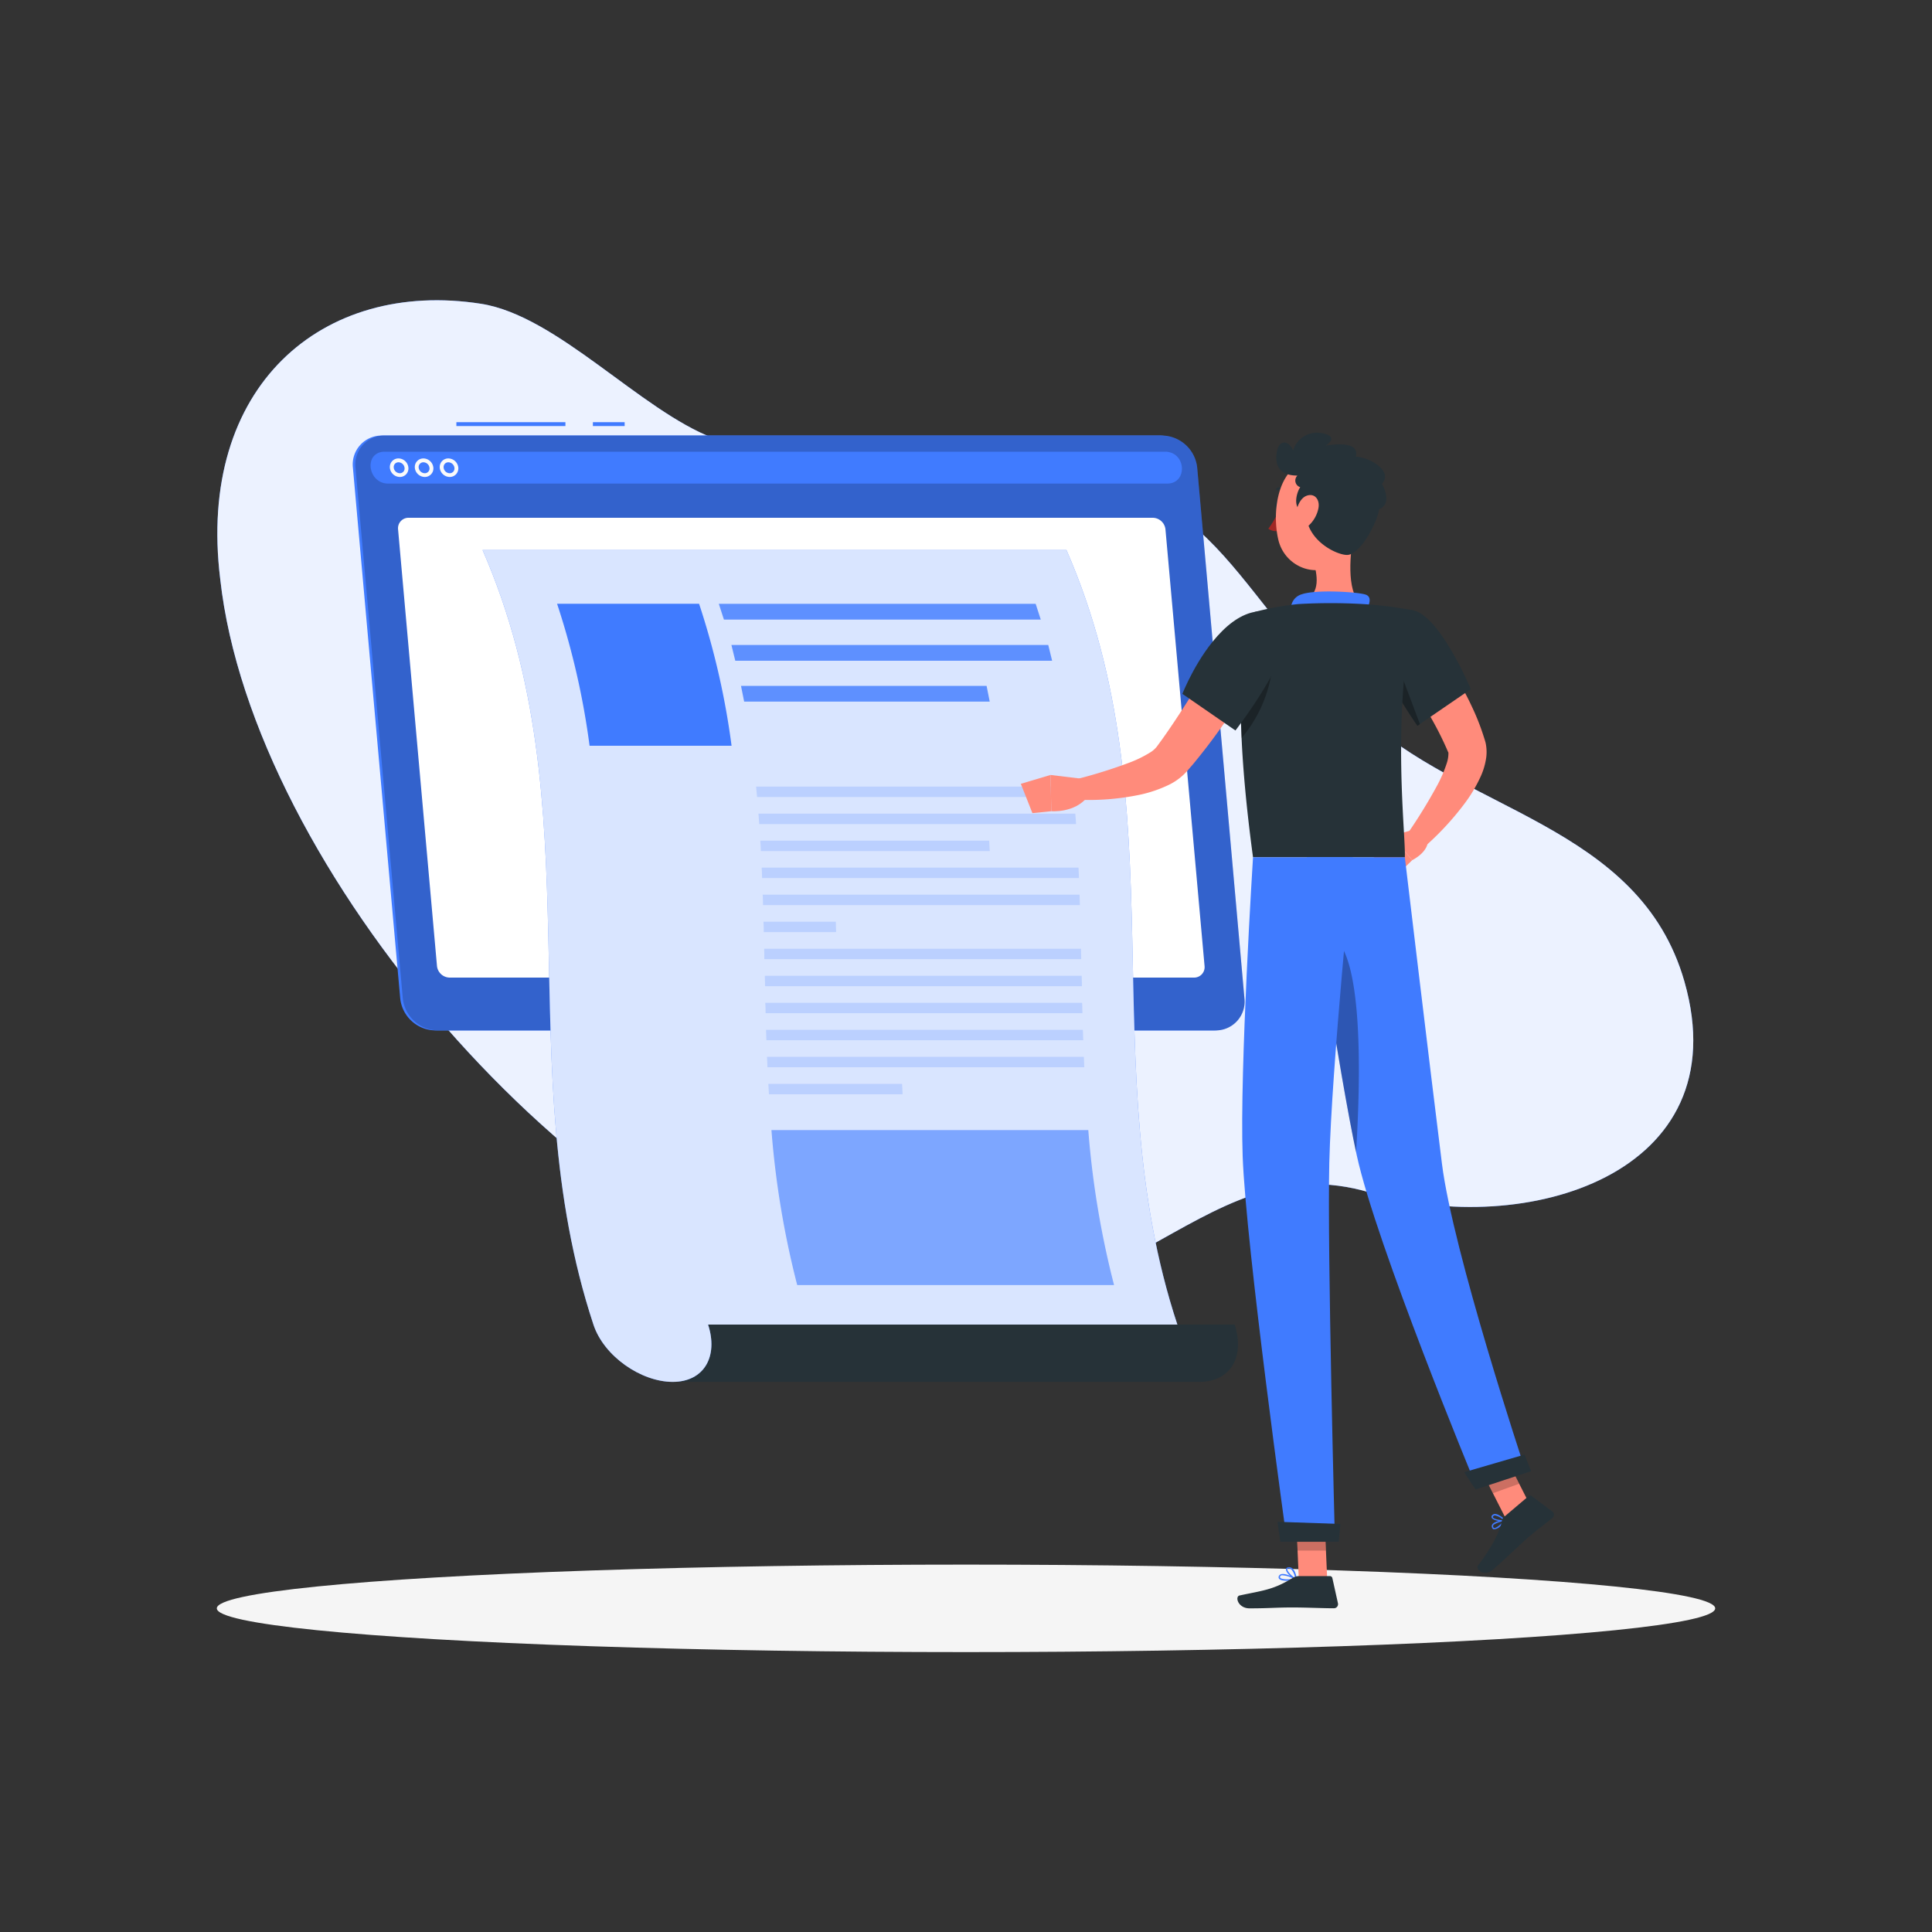 <svg xmlns="http://www.w3.org/2000/svg" viewBox="0 0 500 500"><rect x="0" y="0" width="500" height="500" fill="#333333" stroke="none"/><g id="freepik--background-simple--inject-84"><path d="M57,149.91C50.84,100,83.45,72.2,124.5,78.62c19.69,3.07,41.28,27.64,60.23,34.82,24.73,9.37,47.41,3.81,71.73,5.53,60.48,4.27,57.44,28.77,95.11,65.36,26.49,25.73,72.67,28.82,84.36,69.7,14.28,50-41.3,66.57-81.31,54.62-45.95-13.74-64.21,42.89-134.94,27.86C150.09,321.72,65.32,225,57,149.91Z" style="fill:#407BFF"></path><path d="M57,149.91C50.84,100,83.45,72.2,124.5,78.62c19.69,3.07,41.28,27.64,60.23,34.82,24.73,9.37,47.41,3.81,71.73,5.53,60.48,4.27,57.44,28.77,95.11,65.36,26.49,25.73,72.67,28.82,84.36,69.7,14.28,50-41.3,66.57-81.31,54.62-45.95-13.74-64.21,42.89-134.94,27.86C150.09,321.72,65.32,225,57,149.91Z" style="fill:#fff;opacity:0.9"></path></g><g id="freepik--Shadow--inject-84"><ellipse id="freepik--path--inject-84" cx="250" cy="416.24" rx="193.89" ry="11.32" style="fill:#f5f5f5"></ellipse></g><g id="freepik--Post--inject-84"><rect x="153.44" y="109.26" width="8.22" height="1" style="fill:#407BFF"></rect><rect x="118.11" y="109.26" width="28.22" height="1" style="fill:#407BFF"></rect><path d="M112.58,266.67h201.3a7.47,7.47,0,0,0,7.54-8.28L309.18,121a9.27,9.27,0,0,0-9-8.28H98.87A7.47,7.47,0,0,0,91.33,121l12.24,137.35A9.25,9.25,0,0,0,112.58,266.67Z" style="fill:#407BFF"></path><path d="M113.23,266.67H314.52a7.46,7.46,0,0,0,7.54-8.28L309.83,121a9.28,9.28,0,0,0-9-8.28H99.51A7.48,7.48,0,0,0,92,121l12.24,137.35A9.27,9.27,0,0,0,113.23,266.67Z" style="fill:#407BFF"></path><path d="M113.23,266.67H314.52a7.46,7.46,0,0,0,7.54-8.28L309.83,121a9.28,9.28,0,0,0-9-8.28H99.51A7.48,7.48,0,0,0,92,121l12.24,137.35A9.27,9.27,0,0,0,113.23,266.67Z" style="opacity:0.2"></path><path d="M301.18,116.9H99.88c-.22,0-.45,0-.67,0-5.14.42-3.95,8.25,1.24,8.25H302.09c5.19,0,5-7.83-.23-8.25C301.63,116.91,301.41,116.9,301.18,116.9Z" style="fill:#407BFF"></path><path d="M103.47,123.44a2.64,2.64,0,0,1-2.57-2.35,2.28,2.28,0,0,1,.57-1.73,2.22,2.22,0,0,1,1.66-.72,2.62,2.62,0,0,1,2.56,2.36,2.2,2.2,0,0,1-2.22,2.44Zm-.34-3.8a1.24,1.24,0,0,0-.92.39,1.28,1.28,0,0,0-.31,1,1.61,1.61,0,0,0,1.57,1.44,1.24,1.24,0,0,0,.92-.39,1.27,1.27,0,0,0,.31-1h0A1.62,1.62,0,0,0,103.13,119.64Z" style="fill:#fafafa"></path><path d="M109.92,123.44a2.63,2.63,0,0,1-2.56-2.35,2.22,2.22,0,0,1,2.23-2.45,2.64,2.64,0,0,1,2.56,2.36h0a2.18,2.18,0,0,1-.57,1.72A2.22,2.22,0,0,1,109.92,123.44Zm-.33-3.8a1.22,1.22,0,0,0-.92.39,1.25,1.25,0,0,0-.32,1,1.62,1.62,0,0,0,1.57,1.44,1.22,1.22,0,0,0,.92-.39,1.2,1.2,0,0,0,.31-1h0A1.61,1.61,0,0,0,109.59,119.64Z" style="fill:#fafafa"></path><path d="M116.38,123.44a2.64,2.64,0,0,1-2.57-2.35,2.28,2.28,0,0,1,.57-1.73,2.22,2.22,0,0,1,1.66-.72,2.64,2.64,0,0,1,2.57,2.36h0a2.26,2.26,0,0,1-.57,1.72A2.22,2.22,0,0,1,116.38,123.44Zm-.34-3.8a1.24,1.24,0,0,0-.92.39,1.28,1.28,0,0,0-.31,1,1.61,1.61,0,0,0,1.57,1.44,1.24,1.24,0,0,0,.92-.39,1.27,1.27,0,0,0,.31-1h0A1.62,1.62,0,0,0,116,119.64Z" style="fill:#fafafa"></path><path d="M116.36,253H309a2.71,2.71,0,0,0,2.74-3L301.62,137a3.35,3.35,0,0,0-3.27-3H105.76a2.71,2.71,0,0,0-2.74,3l10.07,113A3.35,3.35,0,0,0,116.36,253Z" style="fill:#fff"></path><path d="M183.25,342.8c2.68,8.19-1,14.83-9.16,14.83H310.37c8.2,0,11.84-6.64,9.16-14.83Z" style="fill:#263238"></path><path d="M124.89,142.35C154.1,209.17,131.51,276,153.58,342.8h0c2.69,8.19,12.33,14.83,20.51,14.83s11.84-6.64,9.16-14.83H304.7c-22.08-66.82.51-133.63-28.7-200.45Z" style="fill:#407BFF"></path><path d="M124.89,142.35C154.1,209.17,131.51,276,153.58,342.8h0c2.69,8.19,12.33,14.83,20.51,14.83s11.84-6.64,9.16-14.83H304.7c-22.08-66.82.51-133.63-28.7-200.45Z" style="fill:#fff;opacity:0.8"></path><path d="M189.33,193H152.58a199.61,199.61,0,0,0-8.41-36.75h36.75A199.61,199.61,0,0,1,189.33,193Z" style="fill:#407BFF"></path><path d="M288.32,332.58h-82a232.52,232.52,0,0,1-6.67-40.12h82A232.52,232.52,0,0,0,288.32,332.58Z" style="fill:#407BFF;opacity:0.6"></path><g style="opacity:0.8"><path d="M269.35,160.35h-82q-.63-2-1.32-4.08h82Q268.72,158.31,269.35,160.35Z" style="fill:#407BFF"></path><path d="M272.29,171h-82q-.51-2-1-4.08h82Q271.78,168.93,272.29,171Z" style="fill:#407BFF"></path><path d="M256.14,181.58H192.59c-.26-1.36-.53-2.72-.82-4.08h63.56Q255.75,179.54,256.14,181.58Z" style="fill:#407BFF"></path></g><g style="opacity:0.2"><path d="M277.93,206.26h-82c-.08-.89-.16-1.79-.25-2.69h82C277.77,204.47,277.85,205.37,277.93,206.26Z" style="fill:#407BFF"></path><path d="M278.49,213.26h-82c-.06-.9-.13-1.8-.2-2.69h82C278.36,211.46,278.43,212.36,278.49,213.26Z" style="fill:#407BFF"></path><path d="M256.14,220.25H196.91c0-.9-.09-1.79-.15-2.69H256Z" style="fill:#407BFF"></path><path d="M279.23,227.24h-82c0-.89-.07-1.79-.11-2.69h82C279.16,225.45,279.2,226.35,279.23,227.24Z" style="fill:#407BFF"></path><path d="M279.47,234.24h-82c0-.9-.05-1.8-.08-2.69h82C279.42,232.44,279.45,233.34,279.47,234.24Z" style="fill:#407BFF"></path><path d="M216.38,241.23H197.66c0-.9,0-1.79-.07-2.69h18.72C216.34,239.44,216.36,240.34,216.38,241.23Z" style="fill:#407BFF"></path><path d="M279.81,248.23h-82c0-.9,0-1.8-.05-2.69h82C279.78,246.43,279.79,247.33,279.81,248.23Z" style="fill:#407BFF"></path><path d="M280,255.22H198l-.06-2.69h82Z" style="fill:#407BFF"></path><path d="M280.13,262.21h-82c0-.89,0-1.79-.07-2.69h82C280.08,260.42,280.1,261.32,280.13,262.21Z" style="fill:#407BFF"></path><path d="M280.34,269.21h-82l-.09-2.69h82Z" style="fill:#407BFF"></path><path d="M280.61,276.2h-82c0-.89-.08-1.79-.11-2.69h82C280.53,274.41,280.57,275.31,280.61,276.2Z" style="fill:#407BFF"></path><path d="M233.59,283.2H199l-.15-2.69h34.61Z" style="fill:#407BFF"></path></g></g><g id="freepik--Character--inject-84"><path d="M368.31,162.92c.9,1.09,1.66,2.07,2.43,3.13s1.52,2.09,2.25,3.16c1.47,2.13,2.86,4.3,4.17,6.55s2.57,4.54,3.68,6.94a61,61,0,0,1,3,7.47l.32,1,.08.24.12.42a6.71,6.71,0,0,1,.21.92,11.22,11.22,0,0,1,.07,3.25,17.64,17.64,0,0,1-1.39,4.84A37.59,37.59,0,0,1,379,208a73.64,73.64,0,0,1-10.61,11.39l-4.06-3.73a136.24,136.24,0,0,0,7.51-12.2,34.33,34.33,0,0,0,2.6-6,8.14,8.14,0,0,0,.41-2.36c0-.27,0-.46-.08-.46s0,0,0,0,0,.06,0,0l-.08-.19-.33-.77a86.38,86.38,0,0,0-6.62-12.18c-1.26-2-2.6-4-4-5.91s-2.81-3.93-4.14-5.71Z" style="fill:#ff8b7b"></path><path d="M366.85,214.41l-6.7,1.94,5.34,6.25s4.51-2.14,4.05-5.67Z" style="fill:#ff8b7b"></path><polygon points="355.35 221.72 361.42 226.56 365.49 222.6 360.15 216.35 355.35 221.72" style="fill:#ff8b7b"></polygon><path d="M331.33,130.69c0,.6-.31,1.08-.7,1.08s-.7-.48-.7-1.08.31-1.07.7-1.07S331.33,130.1,331.33,130.69Z" style="fill:#263238"></path><path d="M331.07,131.77a21.34,21.34,0,0,1-2.83,5.06,3.43,3.43,0,0,0,2.83.54Z" style="fill:#a02724"></path><path d="M333.43,127.41a.31.31,0,0,1-.2-.07,2.82,2.82,0,0,0-2.48-.45.35.35,0,0,1-.45-.2.36.36,0,0,1,.2-.45,3.45,3.45,0,0,1,3.13.54.34.34,0,0,1,.08.49A.35.35,0,0,1,333.43,127.41Z" style="fill:#263238"></path><path d="M350.45,137.52c-1.05,5.38-2.1,15.23,1.66,18.81,0,0-1.47,5.45-11.46,5.45-11,0-5.24-5.45-5.24-5.45,6-1.43,5.83-5.87,4.79-10.05Z" style="fill:#ff8b7b"></path><path d="M353.55,158.2c.79-1.72,1.65-3.7-.14-4.32-2-.68-12.77-1.37-16.49-.09a3.85,3.85,0,0,0-2.67,4.78Z" style="fill:#407BFF"></path><path d="M388.26,395a2.33,2.33,0,0,1-1.66.77c-.19,0-.43-.18-.52-.63a.79.79,0,0,1,.15-.66c.65-.89,3.1-1.14,3.2-1.15a.16.16,0,0,1,.17.08.17.17,0,0,1,0,.19A8.94,8.94,0,0,1,388.26,395Zm-1.6-.47-.15.15a.47.47,0,0,0-.09.39c.06.32.21.35.26.36.5.11,1.65-.85,2.37-1.7A5.74,5.74,0,0,0,386.66,394.55Z" style="fill:#407BFF"></path><path d="M389.56,393.65l-.07,0c-.85.18-3-.1-3.42-.82a.57.57,0,0,1,.12-.71,1,1,0,0,1,.71-.31c1.11,0,2.61,1.48,2.67,1.55a.16.16,0,0,1,.05.17A.16.16,0,0,1,389.56,393.65Zm-3.05-1.31-.06.06c-.16.16-.1.26-.08.3.24.42,1.74.75,2.69.69a4.25,4.25,0,0,0-2.15-1.19A.61.61,0,0,0,386.51,392.34Z" style="fill:#407BFF"></path><path d="M333.18,409.11c-.94,0-1.85-.13-2.16-.55a.66.66,0,0,1,0-.76.92.92,0,0,1,.56-.41c1.22-.33,3.79,1.13,3.89,1.2a.16.16,0,0,1,.09.18.18.18,0,0,1-.14.14A13.29,13.29,0,0,1,333.18,409.11ZM332,407.69a1.15,1.15,0,0,0-.33,0,.51.51,0,0,0-.34.24c-.13.22-.08.33,0,.39.34.47,2.2.48,3.57.29A7.87,7.87,0,0,0,332,407.69Z" style="fill:#407BFF"></path><path d="M335.4,408.91h-.07c-.89-.4-2.65-2-2.51-2.82,0-.2.17-.44.65-.49a1.3,1.3,0,0,1,1,.3c.94.77,1.13,2.75,1.14,2.83a.17.17,0,0,1-.07.16A.19.19,0,0,1,335.4,408.91Zm-1.79-3h-.11c-.31,0-.33.15-.34.19-.08.5,1.11,1.75,2,2.29a4.08,4.08,0,0,0-1-2.26A.94.94,0,0,0,333.61,405.93Z" style="fill:#407BFF"></path><polygon points="343.48 408.74 336.13 408.74 335.4 391.73 342.74 391.73 343.48 408.74" style="fill:#ff8b7b"></polygon><polygon points="396.98 391.51 389.87 393.36 382 377.84 389.11 375.98 396.98 391.51" style="fill:#ff8b7b"></polygon><path d="M389.32,392.52l6.29-5.34a.62.62,0,0,1,.8,0l5.33,4a1.07,1.07,0,0,1,0,1.69c-2.23,1.82-3.41,2.6-6.17,4.95-1.71,1.44-6.84,6.4-9.19,8.4s-4.63-.07-3.85-1.1c3.52-4.6,5.81-9.09,6.14-11.51A1.76,1.76,0,0,1,389.32,392.52Z" style="fill:#263238"></path><path d="M336.18,407.89h8a.65.65,0,0,1,.63.5l1.45,6.53a1.07,1.07,0,0,1-1.06,1.3c-2.89,0-7.08-.21-10.71-.21-4.26,0-6.11.23-11.1.23-3,0-3.85-3.05-2.59-3.33,5.74-1.25,8.62-1.39,13.59-4.45A3.41,3.41,0,0,1,336.18,407.89Z" style="fill:#263238"></path><path d="M325.93,172.65c-2.44,4.32-5,8.41-7.74,12.49s-5.64,8-8.82,11.89c-.39.49-.81,1-1.22,1.44l-.61.72-.31.36-.52.54a15,15,0,0,1-4.16,3,33.33,33.33,0,0,1-7.81,2.64A65.24,65.24,0,0,1,279.67,207l-.54-5.49a129.33,129.33,0,0,0,13.15-4.14,30.53,30.53,0,0,0,5.52-2.72,6.58,6.58,0,0,0,1.55-1.38l.85-1.16c.33-.46.67-.91,1-1.39,2.65-3.76,5.2-7.7,7.69-11.68s5-8,7.39-12Z" style="fill:#ff8b7b"></path><path d="M365.87,158c6.89,1.58,14.78,20.35,14.78,20.35l-13.83,9.48a117.16,117.16,0,0,1-9.13-15.53C353.61,163.7,358.83,156.38,365.87,158Z" style="fill:#263238"></path><path d="M360.94,170l6.54,17.41-.65.45s-2.83-4-5.89-9.33Z" style="opacity:0.3"></path><path d="M324.72,158.37s-7.82,8.83-.44,63.5h39.29c.27-6-3.52-35.46,2.3-63.88a102.56,102.56,0,0,0-13.15-1.66,145.27,145.27,0,0,0-16.7,0A73.5,73.5,0,0,0,324.72,158.37Z" style="fill:#263238"></path><path d="M329.08,174.18A34.86,34.86,0,0,1,321.32,191c-.16-3.52-.22-6.68-.21-9.51Z" style="opacity:0.3"></path><path d="M332.47,164.33c1,6.95-12.74,24.72-12.74,24.72L306,179.57s3.81-9.79,10.25-16.21C323.55,156,331.41,156.76,332.47,164.33Z" style="fill:#263238"></path><path d="M279.57,201.49l-7.7-.93.21,9.38s6.06.52,9.36-3.7Z" style="fill:#ff8b7b"></path><polygon points="264.19 202.85 267.19 210.44 272.08 209.94 271.87 200.56 264.19 202.85" style="fill:#ff8b7b"></polygon><polygon points="335.4 391.73 335.81 401.29 343.16 401.29 342.75 391.73 335.4 391.73" style="opacity:0.2"></polygon><polygon points="389.11 375.99 382 377.84 386.36 386.44 393.17 383.99 389.11 375.99" style="opacity:0.2"></polygon><path d="M351.09,129.44c-.44,7.27-.33,11.56-4,15.29-5.53,5.62-14.51,2.29-16.25-5-1.56-6.54-.57-17.34,6.56-20.23A9.94,9.94,0,0,1,351.09,129.44Z" style="fill:#ff8b7b"></path><path d="M338,132.83c-3.85-.77-2.45-5.39-1.5-6.75a1.79,1.79,0,0,1-.73-3c-1.61,0-5.68-.28-5.45-5s3.23-4.23,4.34-1.5a6.5,6.5,0,0,1,7.89-4.39c4.17,1,.5,3.16.5,3.16s9.1-1.83,7.83,2.84c3.94.22,9.67,3.86,6.78,7,1.72,3.38,1.45,5.69-.72,6.59-.75,4.06-5.06,11.84-8.34,11.84C345.89,143.61,338.18,139.94,338,132.83Z" style="fill:#263238"></path><path d="M341.23,131.42a8.27,8.27,0,0,1-2.57,4.62c-1.78,1.58-3.33.31-3.38-1.85,0-1.95.82-5.13,2.87-5.89S341.59,129.26,341.23,131.42Z" style="fill:#ff8b7b"></path><path d="M338.22,221.87S346.56,278,351.13,299c5,23,30.52,84.66,30.52,84.66l12.8-4.12S376,323.94,373.17,301.13c-3.1-24.75-9.6-79.26-9.6-79.26Z" style="fill:#407BFF"></path><path d="M378.93,381c-.05,0,2.94,4.48,2.94,4.48l14.38-4.74-1.71-4.29Z" style="fill:#263238"></path><path d="M343.49,241.87c9.64,1.89,8.62,37.84,7.46,56.33-2.78-13.07-6.85-38.22-9.63-56.07A3.29,3.29,0,0,1,343.49,241.87Z" style="opacity:0.3"></path><path d="M324.28,221.87s-3.48,54.93-2.68,77.33c.83,23.3,11.44,99.6,11.44,99.6h12.44s-2-74.94-1.46-97.82c.61-25,6.09-79.11,6.09-79.11Z" style="fill:#407BFF"></path><path d="M330.64,393.84c-.05,0,.71,5.17.71,5.17h15.13l.41-4.61Z" style="fill:#263238"></path></g></svg>